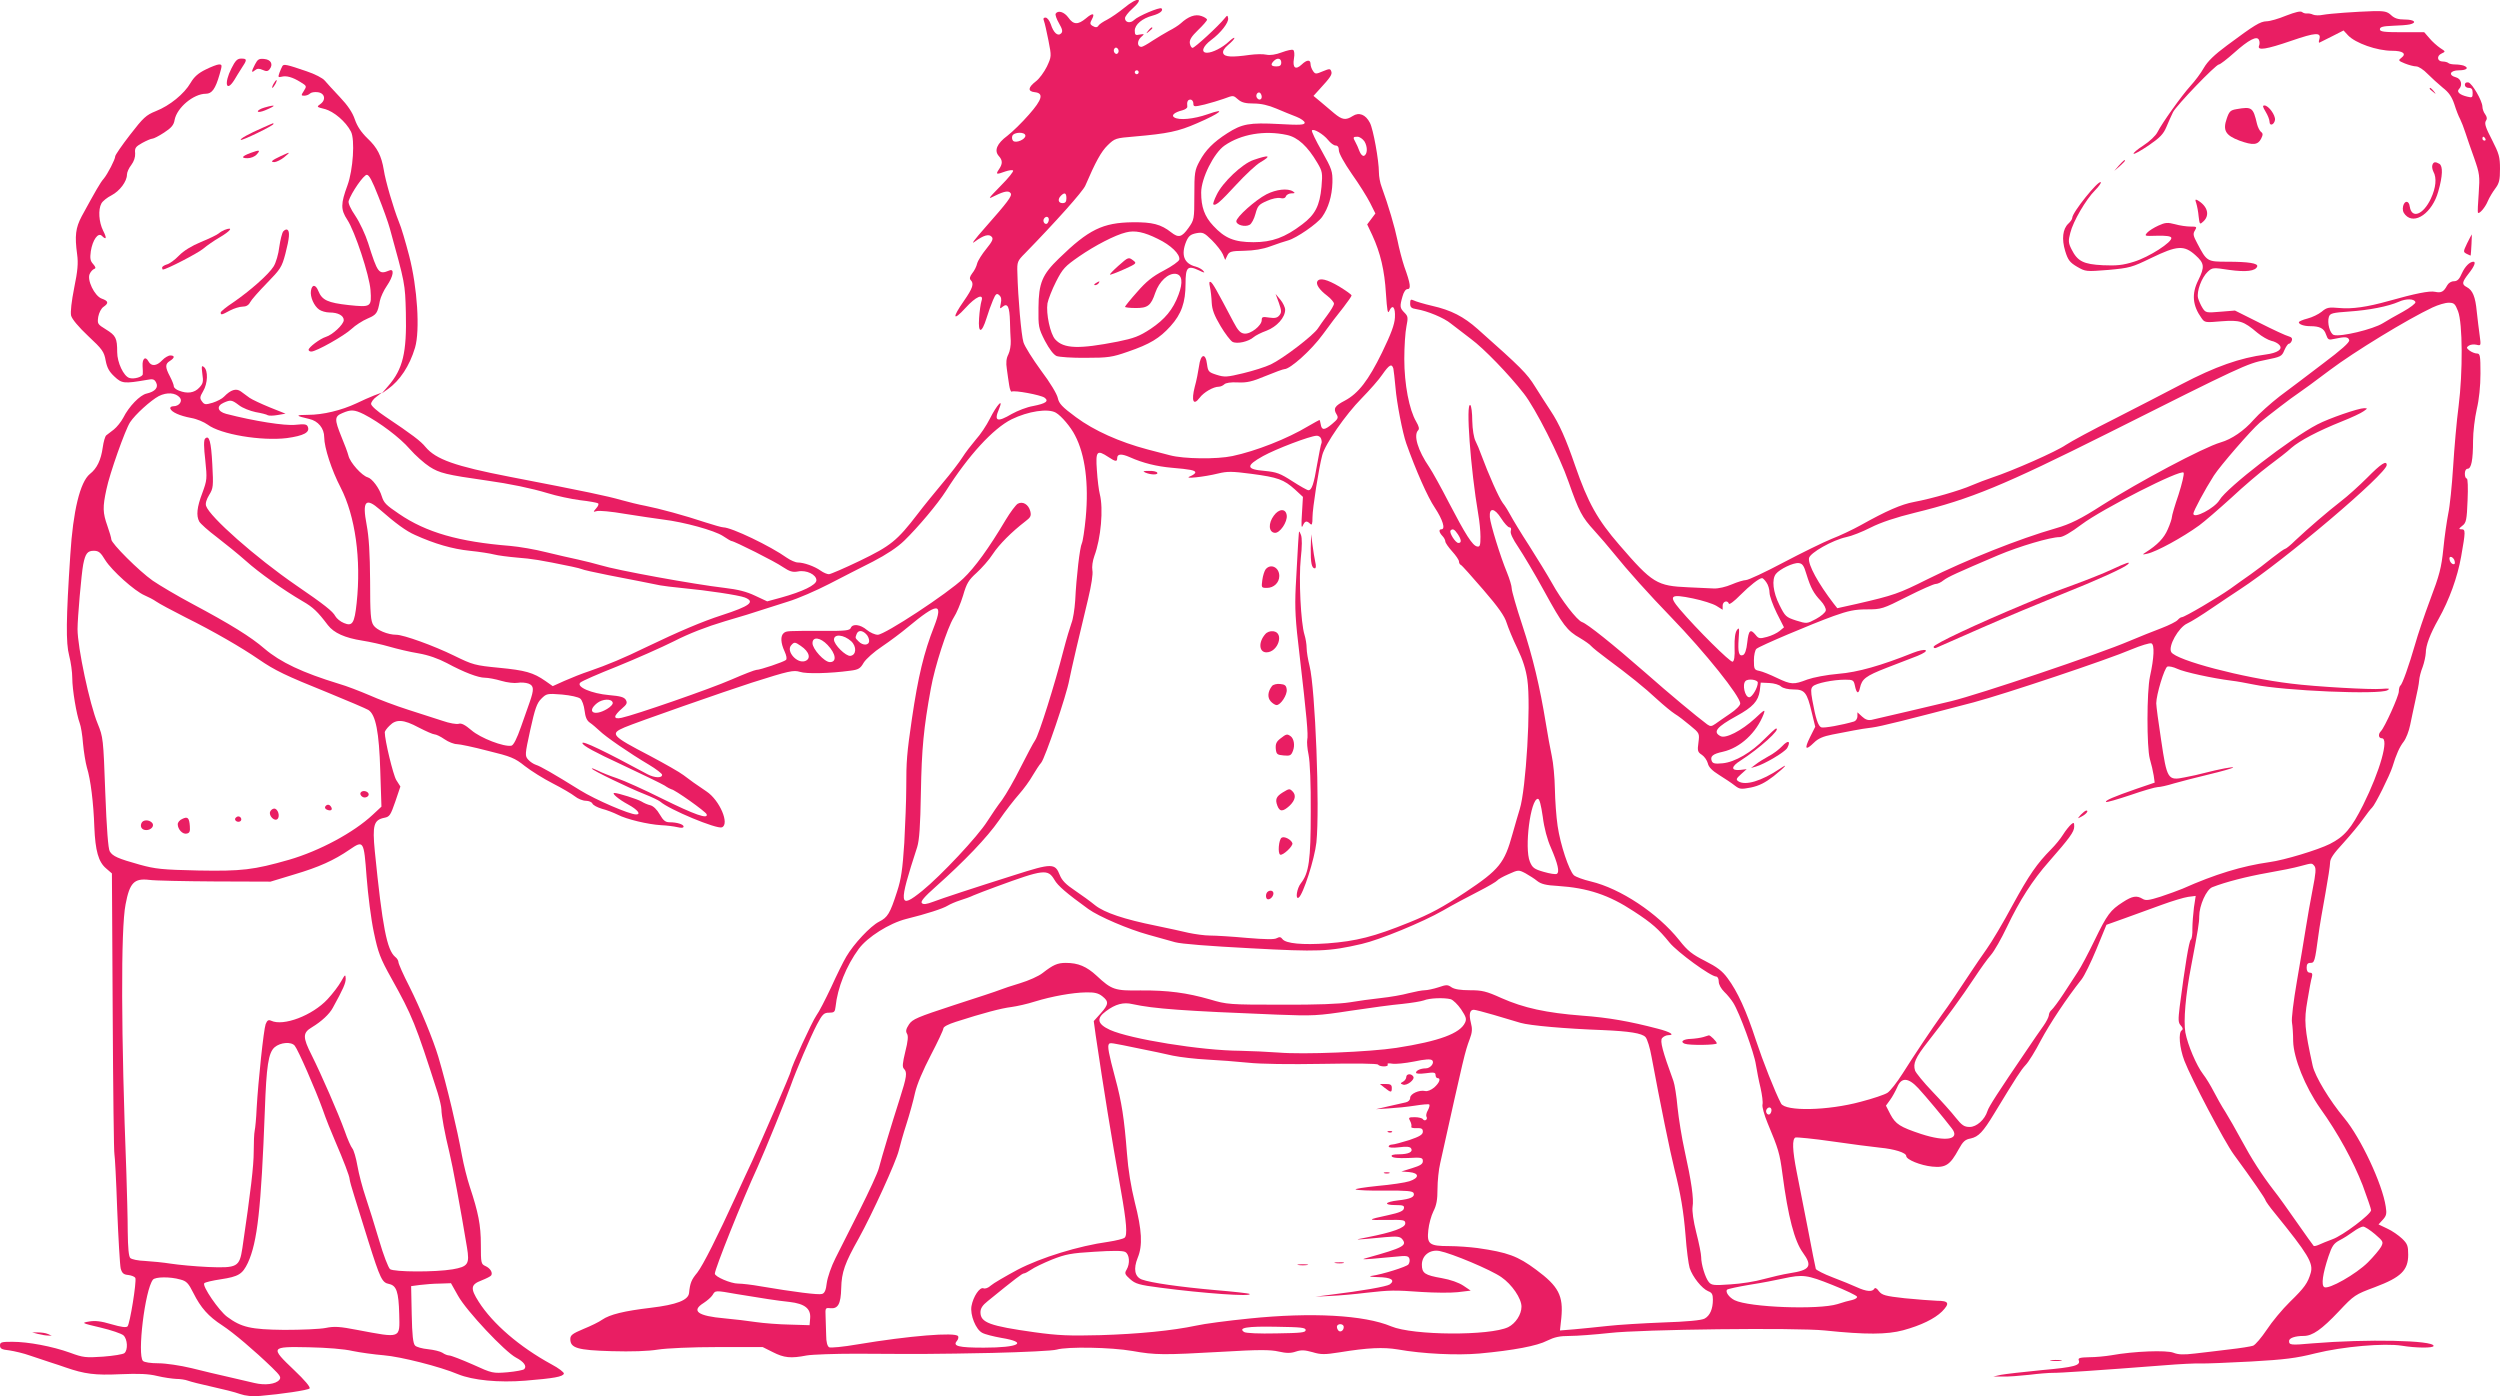 <?xml version="1.0" standalone="no"?>
<!DOCTYPE svg PUBLIC "-//W3C//DTD SVG 20010904//EN"
 "http://www.w3.org/TR/2001/REC-SVG-20010904/DTD/svg10.dtd">
<svg version="1.0" xmlns="http://www.w3.org/2000/svg"
 width="1280pt" height="715pt" viewBox="0 0 1280 715"
 preserveAspectRatio="xMidYMid meet">
<g transform="translate(0,715) scale(0.1,-0.1)"
fill="#e91e63" stroke="none">
<path d="M5755 7109 c-27 -22 -66 -49 -87 -60 -20 -10 -39 -23 -43 -29 -7 -12
-16 -12 -34 -1 -10 7 -11 13 -1 31 18 33 5 36 -30 6 -41 -34 -64 -33 -90 4
-21 29 -53 39 -65 20 -3 -5 4 -27 17 -49 18 -31 20 -43 11 -52 -17 -17 -39 3
-53 47 -7 19 -18 34 -27 34 -10 0 -13 -5 -8 -17 4 -10 14 -55 23 -100 16 -82
16 -82 -8 -134 -14 -28 -39 -63 -57 -76 -40 -31 -42 -51 -5 -55 47 -5 39 -37
-30 -115 -35 -40 -84 -88 -110 -108 -54 -40 -69 -76 -44 -104 20 -22 20 -40 0
-69 -17 -25 -13 -27 33 -10 18 6 36 9 40 5 4 -4 -24 -39 -63 -78 -69 -71 -69
-71 -27 -50 47 23 69 26 78 11 8 -13 -17 -46 -131 -175 -54 -61 -75 -89 -54
-73 46 34 74 42 88 25 9 -10 2 -24 -28 -61 -22 -27 -43 -60 -47 -75 -3 -14
-14 -37 -25 -50 -13 -17 -15 -28 -8 -35 18 -18 11 -41 -35 -107 -61 -87 -57
-107 8 -36 54 60 96 77 82 35 -4 -13 -10 -52 -12 -87 -6 -80 13 -80 38 0 9 30
24 71 33 92 14 33 19 37 32 26 10 -9 13 -21 8 -43 -6 -28 -5 -29 10 -16 25 20
35 -1 37 -75 1 -33 2 -78 4 -100 1 -22 -4 -53 -12 -69 -11 -21 -13 -43 -8 -75
3 -25 9 -63 12 -83 3 -21 9 -36 13 -33 14 8 148 -17 168 -31 24 -18 7 -30 -59
-43 -31 -5 -79 -24 -108 -40 -76 -45 -93 -38 -66 25 25 60 -11 22 -47 -50 -17
-34 -49 -82 -72 -107 -22 -26 -53 -66 -68 -90 -15 -24 -60 -83 -100 -130 -40
-48 -99 -120 -130 -161 -105 -137 -138 -163 -295 -239 -79 -38 -151 -69 -159
-69 -9 0 -28 8 -42 18 -32 23 -87 42 -117 42 -12 0 -37 11 -56 24 -84 60 -284
156 -326 156 -7 0 -47 11 -90 25 -108 36 -237 71 -308 85 -33 6 -89 20 -125
30 -70 20 -172 42 -571 119 -279 54 -377 89 -430 152 -25 31 -69 64 -206 156
-41 27 -73 55 -73 65 0 9 12 26 28 37 l27 21 -40 -15 c-22 -9 -62 -26 -90 -40
-77 -36 -171 -59 -248 -59 -67 0 -65 -5 6 -21 46 -10 77 -48 77 -94 0 -52 38
-169 84 -257 75 -146 106 -367 82 -592 -11 -104 -22 -120 -65 -102 -18 7 -37
23 -44 35 -13 25 -56 59 -202 159 -205 141 -442 350 -460 406 -4 13 2 33 16
56 21 34 22 44 16 157 -6 117 -16 152 -37 131 -7 -7 -7 -43 1 -110 10 -96 9
-102 -15 -168 -28 -73 -32 -116 -16 -146 6 -11 46 -47 90 -80 44 -34 111 -88
148 -121 69 -62 192 -149 291 -207 54 -31 77 -53 130 -123 31 -40 87 -65 176
-79 39 -6 101 -20 139 -31 38 -11 104 -27 148 -34 52 -9 102 -27 146 -50 87
-47 160 -75 195 -75 16 0 54 -7 84 -16 30 -9 68 -13 84 -10 16 3 41 1 55 -4
28 -11 29 -29 6 -95 -6 -16 -26 -73 -44 -125 -22 -63 -39 -96 -50 -98 -38 -7
-158 39 -204 79 -33 28 -52 38 -66 33 -10 -3 -47 3 -81 15 -34 11 -114 37
-177 57 -63 20 -153 54 -200 75 -47 20 -116 47 -155 58 -186 57 -299 110 -381
180 -69 60 -176 126 -369 229 -77 41 -168 95 -203 119 -70 49 -212 191 -212
211 0 7 -9 38 -20 69 -24 68 -25 96 -5 188 16 79 96 305 121 343 26 40 106
112 147 134 42 21 86 18 108 -8 15 -18 -4 -44 -33 -44 -11 0 -18 -5 -16 -12 6
-18 48 -37 107 -48 29 -5 66 -21 84 -34 66 -50 275 -85 406 -69 86 12 119 29
107 58 -5 13 -16 15 -63 10 -54 -6 -212 19 -355 56 -45 12 -51 40 -13 57 36
16 42 15 79 -13 18 -14 56 -29 85 -35 29 -5 57 -12 62 -16 5 -3 28 -3 50 1
l41 7 -80 32 c-44 18 -91 40 -104 49 -12 9 -33 24 -45 33 -24 17 -51 9 -86
-27 -9 -10 -36 -24 -58 -31 -37 -11 -43 -10 -55 7 -12 16 -11 23 6 52 24 40
26 105 5 123 -13 11 -14 6 -9 -34 6 -40 4 -50 -16 -71 -25 -27 -61 -32 -104
-15 -14 5 -26 15 -26 22 0 7 -9 30 -20 51 -25 47 -25 64 0 79 25 16 26 28 2
28 -10 0 -29 -11 -42 -25 -28 -30 -56 -32 -70 -5 -15 28 -32 15 -30 -24 1 -17
2 -36 1 -42 -1 -14 -47 -27 -69 -19 -29 9 -62 79 -62 132 0 72 -7 85 -57 116
-44 27 -45 29 -40 65 4 21 15 43 27 51 28 19 25 30 -9 42 -37 13 -78 98 -61
128 5 11 15 21 22 24 10 3 8 10 -5 25 -15 16 -17 29 -12 66 9 57 37 97 56 79
24 -24 27 -13 7 26 -22 44 -26 108 -9 139 6 12 30 31 52 42 42 22 79 71 79
106 0 12 10 34 22 49 14 19 21 40 20 60 -3 27 2 34 36 53 22 12 45 22 52 22 7
0 34 14 60 31 37 24 50 39 54 65 12 63 97 134 160 134 31 0 49 25 70 98 14 49
14 52 -3 52 -9 0 -40 -12 -68 -26 -37 -18 -59 -37 -77 -68 -33 -57 -107 -117
-178 -145 -50 -20 -64 -33 -132 -121 -42 -54 -76 -104 -76 -110 0 -16 -39 -91
-59 -115 -17 -19 -41 -61 -113 -193 -31 -59 -36 -99 -23 -195 6 -44 3 -83 -15
-170 -14 -71 -20 -124 -16 -143 5 -18 37 -57 88 -105 72 -67 81 -80 89 -125 7
-37 18 -57 45 -82 38 -36 50 -37 166 -17 30 6 38 4 47 -13 14 -26 -5 -47 -48
-57 -34 -7 -91 -66 -120 -124 -11 -21 -33 -48 -48 -60 -15 -11 -33 -25 -39
-30 -6 -5 -14 -33 -18 -62 -9 -64 -29 -107 -66 -136 -50 -41 -86 -189 -100
-413 -22 -331 -23 -452 -6 -516 9 -34 16 -86 16 -115 0 -60 22 -189 38 -231 6
-15 14 -62 17 -105 4 -43 13 -98 20 -123 19 -60 34 -183 38 -305 5 -121 21
-178 60 -211 l30 -26 4 -715 c2 -393 6 -719 9 -724 2 -5 9 -131 14 -281 6
-150 14 -286 18 -303 7 -24 15 -31 39 -33 17 -2 33 -9 36 -15 7 -19 -28 -236
-40 -248 -7 -7 -31 -4 -83 11 -53 16 -83 19 -113 14 -41 -7 -41 -8 57 -31 55
-13 108 -31 118 -40 21 -19 24 -75 5 -91 -7 -6 -56 -14 -109 -18 -88 -6 -102
-5 -169 20 -92 33 -215 56 -296 56 -56 0 -63 -2 -63 -19 0 -16 9 -21 48 -25
26 -4 74 -15 107 -27 33 -11 80 -27 105 -35 25 -8 59 -19 75 -25 98 -34 152
-41 280 -35 97 4 145 2 190 -9 33 -8 77 -14 97 -15 20 0 47 -4 60 -9 13 -5 68
-19 123 -31 55 -12 119 -28 143 -37 29 -10 64 -14 105 -10 107 9 242 29 252
38 6 6 -24 42 -79 94 -124 118 -122 121 74 117 94 -2 183 -9 225 -19 39 -8
111 -18 160 -22 86 -7 288 -58 380 -97 76 -31 208 -44 345 -33 146 12 192 20
197 36 2 6 -26 28 -64 48 -163 89 -300 207 -372 320 -44 69 -41 88 14 109 25
10 47 21 50 26 9 14 -5 37 -30 48 -22 10 -23 16 -23 109 0 101 -13 165 -57
298 -13 39 -31 111 -40 160 -24 133 -75 349 -121 505 -25 84 -91 245 -147 357
-32 62 -57 119 -57 127 0 7 -7 20 -17 27 -42 36 -65 152 -104 541 -13 134 -5
160 49 171 27 5 32 14 56 83 l26 77 -21 33 c-16 26 -59 204 -59 245 0 5 11 21
25 34 33 34 71 32 149 -10 37 -19 73 -35 81 -35 8 0 31 -11 51 -25 20 -14 49
-25 63 -25 14 0 86 -15 158 -34 119 -29 139 -37 190 -78 32 -25 96 -65 143
-89 47 -24 98 -54 113 -66 16 -13 41 -23 57 -23 15 0 30 -7 33 -14 3 -8 25
-20 49 -27 24 -6 60 -20 80 -30 46 -24 156 -50 223 -54 28 -1 65 -6 83 -10 20
-5 32 -4 32 3 0 11 -33 22 -72 22 -21 0 -32 9 -50 40 -14 25 -33 43 -48 47
-14 3 -34 12 -45 19 -20 12 -120 44 -139 44 -17 0 20 -32 70 -59 48 -26 68
-51 41 -51 -34 0 -208 75 -287 124 -135 84 -203 123 -226 130 -12 4 -29 15
-39 26 -18 20 -18 25 10 153 24 109 34 137 56 159 27 27 30 28 106 22 44 -4
85 -13 94 -21 9 -7 19 -35 22 -61 4 -33 11 -51 27 -62 12 -8 34 -27 49 -41 30
-30 155 -116 253 -174 37 -22 68 -46 68 -52 0 -18 -39 -16 -75 3 -216 117
-337 175 -333 159 2 -13 65 -47 199 -109 107 -50 207 -99 222 -108 14 -10 30
-18 34 -19 17 -1 177 -115 181 -128 9 -27 -60 -3 -228 80 -90 45 -194 92 -230
104 -36 12 -81 30 -98 39 -18 9 -32 14 -32 11 0 -8 195 -102 270 -131 35 -14
71 -31 80 -38 46 -41 289 -142 316 -132 41 16 -11 139 -79 184 -58 39 -79 54
-117 83 -19 15 -97 59 -172 99 -198 103 -207 113 -130 146 61 26 518 186 652
229 192 61 213 65 246 55 32 -11 154 -8 257 6 42 5 52 11 69 41 12 19 53 56
94 83 40 27 99 71 131 98 154 128 184 129 136 5 -53 -135 -82 -256 -114 -473
-26 -178 -29 -216 -29 -355 0 -60 -5 -186 -10 -280 -9 -137 -16 -186 -37 -250
-36 -112 -48 -132 -92 -154 -45 -23 -130 -114 -168 -179 -15 -25 -50 -96 -78
-158 -29 -61 -62 -126 -75 -143 -22 -31 -130 -266 -130 -283 0 -10 -155 -368
-199 -463 -16 -33 -52 -112 -81 -175 -97 -212 -170 -357 -200 -396 -30 -36
-37 -53 -42 -104 -4 -37 -63 -60 -197 -76 -135 -16 -209 -34 -248 -61 -15 -11
-58 -32 -95 -47 -57 -24 -68 -32 -68 -52 0 -46 36 -57 211 -62 102 -3 188 0
237 8 44 7 174 13 307 13 l230 0 52 -26 c57 -29 91 -33 173 -17 29 5 143 9
254 9 342 -2 392 -2 696 4 162 4 311 11 330 17 55 16 279 12 388 -7 117 -21
159 -21 461 -4 184 11 246 11 288 1 40 -9 62 -9 88 0 28 9 45 8 85 -3 43 -13
62 -13 138 -1 147 24 225 27 298 15 128 -23 304 -31 419 -21 173 16 296 39
347 66 37 18 63 24 115 24 38 0 129 7 203 15 163 19 961 28 1103 13 211 -22
319 -21 401 1 92 25 161 59 199 96 41 42 36 55 -25 55 -29 1 -104 7 -166 13
-100 11 -116 16 -132 36 -11 16 -20 20 -24 12 -10 -16 -40 -14 -88 8 -24 11
-80 34 -125 51 -45 17 -83 37 -86 43 -2 7 -21 100 -41 207 -21 107 -47 238
-57 290 -22 112 -24 169 -6 176 7 2 92 -6 188 -20 96 -14 206 -28 244 -32 75
-7 135 -26 135 -43 0 -18 73 -48 133 -54 69 -7 92 9 135 88 22 40 33 51 62 56
40 9 63 33 120 127 116 191 137 223 161 249 15 15 50 72 78 126 46 86 132 216
209 313 14 18 48 87 76 155 l51 124 95 34 c52 19 138 50 190 69 52 19 112 37
133 40 l39 5 -9 -59 c-4 -32 -8 -81 -8 -109 1 -27 -3 -53 -8 -56 -9 -6 -30
-134 -57 -343 -8 -68 -8 -82 6 -97 10 -11 12 -19 5 -24 -19 -11 -12 -90 13
-156 35 -91 206 -416 253 -480 94 -128 163 -228 163 -236 1 -4 21 -33 46 -63
172 -212 199 -257 185 -307 -15 -52 -32 -76 -106 -148 -39 -38 -93 -103 -119
-143 -27 -40 -58 -77 -70 -82 -12 -4 -67 -13 -122 -19 -54 -7 -134 -16 -176
-21 -59 -7 -85 -6 -110 4 -35 14 -202 8 -318 -13 -30 -5 -81 -10 -114 -10 -46
-1 -57 -4 -53 -15 11 -27 -21 -36 -189 -51 -93 -9 -187 -20 -209 -24 l-40 -9
50 0 c28 -1 88 4 135 9 47 6 100 10 119 10 31 -1 227 12 576 39 72 6 153 10
180 9 28 -1 145 4 260 10 174 10 231 17 330 42 142 35 352 53 442 39 72 -12
163 -13 163 -1 0 29 -343 36 -620 13 -111 -10 -120 -9 -120 12 0 15 30 26 75
26 45 0 92 33 180 126 78 83 83 86 185 124 133 50 170 86 170 166 0 45 -4 56
-31 82 -18 17 -52 41 -77 52 l-44 21 22 24 c18 20 21 30 15 67 -17 116 -128
352 -212 453 -76 91 -150 214 -162 268 -42 192 -45 232 -27 334 9 55 19 109
23 121 4 16 1 22 -11 22 -10 0 -16 9 -16 25 0 18 5 25 19 25 21 0 23 5 41 140
6 47 23 144 36 215 13 72 24 143 24 158 0 21 18 47 68 101 37 41 82 95 101
122 19 27 40 54 46 59 15 13 91 166 104 208 20 66 37 103 58 130 12 16 27 54
33 85 6 31 19 89 27 127 9 39 18 84 19 100 1 17 9 48 18 70 8 22 15 55 16 72
0 38 22 97 65 173 56 100 97 214 116 320 23 130 23 140 2 140 -15 0 -15 3 4
18 20 15 23 29 27 130 3 67 1 112 -4 112 -6 0 -10 11 -10 25 0 15 6 25 14 25
19 0 28 44 28 143 0 45 9 118 19 162 12 50 19 118 19 183 0 92 -2 102 -18 102
-10 0 -27 7 -38 15 -16 13 -17 16 -4 25 8 6 26 8 39 5 24 -6 24 -5 17 47 -4
29 -11 85 -15 123 -7 76 -21 109 -51 125 -27 14 -25 25 10 70 28 35 38 60 24
60 -19 0 -43 -24 -59 -59 -13 -31 -24 -41 -41 -41 -14 0 -28 -9 -35 -22 -17
-32 -30 -39 -62 -32 -28 6 -102 -9 -237 -47 -110 -31 -188 -42 -252 -36 -55 5
-65 3 -91 -19 -16 -13 -49 -29 -73 -35 -24 -6 -44 -15 -44 -19 0 -11 27 -20
58 -20 49 0 71 -11 81 -42 10 -28 13 -30 43 -23 55 12 72 11 76 -7 2 -11 -39
-48 -135 -120 -76 -58 -175 -133 -221 -167 -45 -35 -106 -89 -134 -121 -48
-55 -112 -99 -168 -115 -89 -26 -420 -202 -608 -322 -107 -69 -163 -97 -237
-118 -188 -54 -456 -161 -657 -261 -146 -73 -171 -82 -362 -126 l-99 -22 -19
24 c-79 103 -131 198 -126 232 4 27 121 93 191 108 26 5 82 27 125 49 51 26
129 52 227 76 286 70 454 140 986 406 683 343 715 358 808 376 79 16 84 18 97
50 8 18 18 33 23 33 5 0 12 7 15 16 4 11 -1 18 -16 22 -13 3 -80 34 -149 69
l-126 63 -74 -6 c-72 -6 -76 -6 -92 19 -9 14 -19 37 -23 51 -8 34 18 105 50
135 23 21 26 22 110 9 86 -12 135 -6 143 18 5 16 -45 24 -153 24 -104 0 -105
1 -154 94 -21 39 -23 49 -12 66 11 19 10 20 -23 20 -19 0 -55 5 -79 12 -38 10
-50 9 -85 -7 -22 -10 -48 -26 -57 -36 -16 -18 -14 -18 51 -16 45 1 69 -2 72
-10 8 -21 -115 -100 -191 -123 -57 -18 -89 -21 -159 -18 -100 5 -130 20 -161
82 -16 32 -17 43 -6 84 14 58 80 171 127 218 19 19 32 38 29 41 -12 12 -146
-155 -146 -182 0 -7 -9 -20 -20 -30 -29 -27 -35 -79 -16 -141 14 -46 24 -58
61 -80 44 -25 45 -25 160 -16 109 10 120 13 219 61 132 64 168 67 226 15 47
-42 49 -60 15 -129 -35 -70 -29 -130 17 -194 16 -23 20 -23 101 -16 95 7 113
2 185 -59 23 -19 55 -37 71 -41 16 -3 35 -13 42 -22 18 -21 -10 -40 -70 -48
-132 -17 -259 -62 -431 -152 -80 -42 -235 -122 -345 -178 -110 -55 -221 -115
-248 -133 -47 -33 -271 -132 -377 -167 -30 -10 -77 -28 -105 -40 -59 -26 -204
-68 -295 -85 -65 -12 -141 -45 -275 -120 -38 -21 -105 -53 -147 -69 -42 -17
-154 -72 -247 -121 -94 -50 -180 -90 -192 -90 -11 0 -44 -10 -72 -22 -30 -13
-69 -22 -92 -21 -22 1 -80 4 -130 6 -162 7 -184 20 -354 217 -112 129 -161
217 -226 405 -47 137 -82 216 -126 282 -19 28 -54 84 -79 123 -42 68 -71 97
-294 295 -72 64 -136 97 -233 119 -43 10 -86 23 -95 28 -15 7 -18 4 -18 -16 0
-19 6 -25 33 -29 55 -9 140 -44 176 -74 20 -15 66 -51 103 -79 65 -48 193
-180 270 -279 58 -73 184 -321 229 -452 54 -153 68 -180 132 -250 29 -32 73
-83 97 -113 75 -93 180 -210 296 -330 175 -181 354 -405 354 -442 0 -10 -23
-33 -52 -52 -29 -20 -63 -43 -75 -52 -20 -14 -26 -14 -42 -3 -56 42 -190 153
-318 266 -167 146 -296 249 -323 258 -25 8 -107 114 -154 200 -22 39 -74 124
-116 190 -43 66 -85 136 -95 155 -10 19 -28 49 -41 65 -20 27 -72 144 -111
249 -7 21 -20 51 -28 67 -9 17 -16 60 -17 104 0 42 -5 78 -10 81 -24 15 1
-326 41 -561 6 -33 11 -84 11 -113 0 -45 -3 -53 -17 -50 -24 4 -60 62 -145
225 -39 76 -84 157 -100 181 -59 86 -82 164 -57 189 7 7 4 20 -10 44 -36 61
-61 192 -61 321 0 64 5 139 11 167 9 45 8 52 -10 70 -24 24 -25 32 -10 84 6
22 16 37 26 37 18 0 15 27 -17 115 -11 33 -27 94 -35 135 -14 68 -46 177 -81
273 -8 20 -14 54 -14 75 0 60 -29 221 -46 253 -22 43 -56 56 -88 35 -36 -23
-54 -20 -95 14 -20 17 -52 44 -71 60 l-35 29 30 33 c58 63 67 77 61 93 -5 14
-9 14 -43 0 -35 -15 -39 -15 -50 1 -7 10 -13 26 -13 36 0 24 -19 23 -46 -3
-31 -29 -47 -16 -39 31 4 22 2 41 -4 44 -5 4 -31 -2 -58 -12 -32 -12 -59 -16
-79 -12 -17 4 -55 3 -85 -1 -92 -13 -129 -11 -136 8 -4 11 4 25 25 43 18 15
32 30 32 35 0 5 -12 -3 -27 -17 -34 -32 -85 -58 -113 -58 -33 0 -23 32 21 65
50 37 91 90 87 112 -3 16 -4 16 -18 -1 -31 -39 -153 -151 -164 -151 -6 0 -12
11 -14 23 -3 18 9 36 42 68 25 24 46 48 46 53 0 5 -13 14 -29 19 -31 11 -67
-2 -106 -38 -11 -10 -38 -27 -60 -38 -22 -12 -60 -35 -85 -51 -25 -17 -50 -31
-56 -31 -22 0 -23 30 -3 49 20 18 20 18 -6 14 -21 -5 -25 -2 -25 20 0 31 38
63 91 77 37 10 57 26 46 37 -9 8 -119 -39 -140 -59 -19 -19 -47 -14 -47 9 0 8
16 29 35 46 68 60 32 66 -40 6z m-30 -229 c-5 -8 -11 -8 -17 -2 -6 6 -7 16 -3
22 5 8 11 8 17 2 6 -6 7 -16 3 -22z m835 -50 c0 -15 -7 -20 -25 -20 -27 0 -32
9 -13 28 18 18 38 14 38 -8z m-730 -50 c0 -5 -4 -10 -10 -10 -5 0 -10 5 -10
10 0 6 5 10 10 10 6 0 10 -4 10 -10z m630 -126 c0 -16 -16 -19 -25 -4 -8 13 4
32 16 25 5 -4 9 -13 9 -21z m-120 -14 c17 -15 38 -20 79 -20 38 0 76 -9 116
-26 33 -14 79 -33 103 -42 23 -9 42 -23 42 -30 0 -12 -24 -13 -132 -7 -151 8
-189 1 -264 -47 -72 -46 -112 -87 -142 -143 -25 -46 -27 -59 -27 -175 0 -123
-1 -126 -30 -167 -34 -48 -51 -52 -88 -23 -53 42 -97 53 -198 52 -153 -2 -225
-37 -377 -185 -86 -83 -104 -126 -105 -253 -1 -96 0 -104 33 -169 23 -43 44
-71 60 -78 14 -5 81 -10 150 -9 113 0 134 3 214 31 114 39 163 69 219 131 56
62 77 122 77 217 0 85 10 96 68 69 28 -14 33 -14 23 -3 -6 8 -24 18 -39 22
-60 15 -77 60 -48 130 12 27 22 35 51 41 34 6 40 3 80 -36 24 -24 49 -56 56
-72 l12 -29 11 23 c10 20 19 23 86 24 50 1 95 8 135 23 33 12 74 26 90 30 43
12 149 85 174 120 32 45 51 107 53 176 1 58 -2 68 -54 161 -31 54 -54 102 -51
106 7 12 59 -19 83 -49 12 -15 29 -28 38 -28 11 0 17 -8 17 -25 0 -15 28 -65
66 -120 37 -52 79 -119 94 -149 l27 -54 -21 -28 -21 -28 26 -55 c42 -91 63
-181 70 -299 6 -87 9 -107 17 -89 17 37 32 19 29 -34 -2 -36 -20 -84 -66 -179
-70 -143 -121 -209 -190 -246 -52 -27 -61 -41 -43 -70 11 -18 8 -24 -23 -50
-39 -33 -53 -33 -58 -1 -2 12 -5 22 -6 22 -2 0 -28 -15 -58 -32 -106 -64 -269
-128 -388 -153 -79 -17 -250 -15 -320 4 -19 5 -71 19 -115 30 -143 38 -273 96
-366 165 -72 53 -87 70 -93 98 -4 20 -39 79 -86 141 -43 59 -84 124 -90 145
-11 35 -28 228 -31 355 -2 56 0 61 39 100 152 156 297 317 309 347 52 121 81
174 114 206 37 36 41 37 137 45 172 15 225 26 321 68 121 52 155 82 54 46 -72
-25 -146 -32 -171 -16 -17 10 1 26 41 36 15 4 27 12 26 19 -3 25 2 36 16 36 8
0 15 -9 15 -19 0 -18 3 -19 58 -6 31 8 75 21 97 29 52 19 48 19 75 -4z m-1090
-185 c0 -19 -49 -40 -63 -26 -5 5 -7 17 -4 25 8 21 67 22 67 1z m1339 4 c56
-12 106 -58 156 -143 26 -44 27 -52 21 -123 -9 -96 -32 -142 -99 -192 -88 -67
-154 -91 -249 -91 -98 0 -147 20 -206 84 -45 48 -62 96 -62 170 0 73 65 203
120 241 84 58 204 79 319 54z m397 -33 c17 -28 16 -67 -3 -74 -7 -2 -17 9 -23
25 -5 15 -15 36 -20 45 -14 25 -13 28 10 28 11 0 27 -11 36 -24z m-1526 -291
c0 -18 -5 -25 -20 -25 -22 0 -26 20 -8 38 19 19 28 14 28 -13z m-90 -109 c0
-8 -4 -17 -9 -21 -12 -7 -24 12 -16 25 9 15 25 12 25 -4z m558 -99 c67 -32
115 -79 110 -106 -2 -9 -37 -34 -79 -56 -58 -30 -91 -57 -137 -110 -34 -38
-62 -73 -62 -76 0 -3 24 -6 53 -6 63 -1 80 12 102 78 20 58 66 101 104 97 34
-4 39 -43 15 -107 -28 -76 -70 -126 -143 -175 -58 -38 -85 -48 -168 -65 -199
-39 -276 -37 -320 11 -26 28 -48 133 -40 185 4 20 23 70 44 111 34 67 46 79
118 129 81 56 185 110 240 123 45 12 93 2 163 -33z m6439 -324 c2 -6 -26 -28
-64 -49 -37 -20 -84 -47 -103 -59 -50 -31 -216 -71 -251 -60 -20 7 -35 62 -25
93 6 18 19 21 104 27 102 7 199 26 254 50 37 17 80 16 85 -2z m218 -46 c24
-62 25 -312 3 -487 -10 -74 -22 -214 -28 -310 -6 -96 -17 -204 -25 -240 -7
-36 -19 -116 -25 -179 -10 -98 -20 -136 -67 -260 -30 -80 -65 -184 -78 -231
-31 -107 -65 -204 -75 -210 -4 -3 -8 -16 -8 -30 0 -24 -73 -185 -92 -204 -15
-15 -12 -36 5 -36 38 0 -9 -167 -96 -342 -60 -119 -95 -161 -170 -199 -62 -31
-234 -83 -309 -93 -141 -20 -279 -62 -445 -136 -22 -9 -73 -28 -113 -41 -60
-19 -76 -21 -92 -11 -30 18 -52 15 -101 -17 -64 -41 -80 -62 -145 -196 -32
-66 -70 -138 -85 -160 -14 -22 -47 -72 -73 -112 -26 -40 -54 -77 -62 -84 -8
-6 -14 -19 -14 -28 -1 -9 -13 -33 -28 -54 -15 -21 -54 -77 -86 -125 -145 -213
-194 -289 -200 -310 -14 -45 -56 -82 -91 -82 -28 0 -40 8 -72 48 -20 26 -74
86 -119 133 -45 47 -85 96 -89 108 -11 36 1 65 67 149 85 108 174 230 238 327
29 44 66 96 83 115 17 19 54 84 83 145 64 134 130 238 215 334 105 120 129
152 129 179 0 21 -2 23 -16 11 -9 -8 -28 -31 -41 -52 -13 -21 -40 -54 -61 -75
-73 -74 -112 -130 -198 -287 -47 -88 -107 -189 -133 -225 -25 -36 -58 -83 -72
-105 -71 -108 -123 -185 -157 -231 -50 -70 -138 -201 -201 -301 -28 -44 -63
-89 -77 -98 -13 -9 -75 -30 -137 -46 -169 -46 -386 -50 -408 -9 -31 59 -93
216 -129 325 -48 148 -94 249 -145 317 -27 37 -54 57 -115 88 -65 33 -89 51
-132 106 -111 139 -302 265 -453 301 -38 9 -77 23 -87 32 -25 25 -69 156 -83
252 -7 47 -13 132 -14 190 -1 57 -8 133 -16 169 -8 36 -21 110 -30 165 -31
190 -67 341 -121 505 -30 90 -54 175 -54 187 0 13 -11 49 -24 81 -34 82 -85
247 -88 284 -4 51 24 48 58 -6 16 -25 35 -46 42 -46 8 0 11 -7 7 -19 -3 -12
10 -40 39 -83 24 -36 84 -136 132 -224 96 -175 117 -203 184 -241 25 -15 51
-33 57 -41 7 -8 44 -38 82 -66 108 -80 191 -146 256 -207 33 -30 74 -64 90
-74 17 -10 52 -37 78 -59 49 -40 49 -41 43 -88 -6 -42 -4 -49 18 -63 13 -9 26
-28 30 -43 4 -19 21 -37 58 -60 29 -18 65 -42 80 -54 25 -19 31 -20 83 -10 42
9 72 24 116 58 61 49 79 70 32 38 -94 -63 -177 -88 -213 -64 -13 9 -10 14 14
36 l29 26 -33 -4 c-49 -5 -48 17 2 48 94 60 210 164 181 164 -3 0 -29 -24 -57
-52 -68 -70 -153 -120 -216 -126 -40 -4 -51 -1 -56 12 -9 24 6 36 57 47 89 20
172 97 209 193 9 26 5 24 -44 -22 -70 -64 -151 -105 -177 -91 -41 21 -20 47
82 103 84 46 111 76 119 129 l5 42 44 -2 c24 -1 51 -9 60 -18 11 -9 36 -15 64
-15 57 0 69 -15 93 -117 l18 -74 -27 -54 c-30 -61 -23 -70 21 -27 21 21 47 32
93 41 35 7 84 16 109 21 25 5 68 12 95 15 46 6 177 39 520 129 158 42 687 219
808 271 48 20 94 34 102 31 17 -6 14 -74 -7 -169 -17 -78 -17 -363 -1 -422 8
-27 17 -66 20 -86 l5 -36 -94 -32 c-115 -40 -162 -60 -155 -67 3 -3 58 13 124
35 66 23 129 41 140 41 12 0 49 8 84 19 35 10 116 31 179 46 63 15 119 31 123
35 8 7 -75 -9 -148 -28 -22 -6 -66 -16 -99 -22 -87 -18 -91 -11 -121 191 -14
90 -25 175 -25 188 0 44 42 182 57 188 8 3 31 -2 50 -11 35 -17 182 -49 278
-61 28 -3 79 -13 115 -20 152 -32 643 -53 684 -29 15 9 9 10 -30 7 -52 -5
-338 11 -464 27 -249 30 -587 119 -613 161 -18 29 37 127 82 147 20 9 76 44
124 77 49 33 114 77 145 97 230 150 752 593 752 637 0 26 -30 6 -100 -65 -41
-41 -102 -96 -135 -121 -67 -52 -166 -137 -233 -200 -24 -24 -48 -43 -52 -43
-4 0 -34 -21 -67 -47 -33 -27 -82 -64 -109 -83 -27 -19 -74 -52 -104 -74 -62
-44 -235 -146 -249 -146 -5 0 -14 -6 -21 -14 -6 -8 -44 -27 -83 -42 -40 -15
-115 -45 -167 -67 -152 -65 -766 -272 -910 -307 -53 -13 -381 -90 -409 -96
-16 -3 -31 2 -47 17 l-24 22 0 -21 c0 -11 -8 -23 -17 -26 -61 -18 -155 -35
-168 -30 -16 6 -29 45 -46 140 -8 45 -8 60 3 70 16 16 103 34 165 34 40 0 44
-2 50 -30 8 -41 19 -46 26 -12 10 46 29 61 137 103 58 22 129 50 158 61 33 14
48 24 41 29 -7 4 -35 -2 -63 -13 -165 -66 -284 -100 -384 -108 -59 -5 -127
-18 -158 -29 -71 -27 -82 -27 -156 8 -35 17 -75 33 -90 36 -26 5 -28 9 -28 54
0 27 6 53 13 59 17 15 282 127 395 168 76 27 109 34 170 34 75 0 81 2 206 65
71 36 137 65 146 65 10 0 28 8 41 19 24 18 68 38 279 128 109 46 268 93 315
93 17 0 57 23 113 65 105 79 510 285 522 265 4 -6 -8 -57 -26 -113 -19 -55
-34 -107 -34 -115 0 -7 -9 -35 -21 -62 -19 -45 -53 -80 -113 -118 -19 -12 -19
-13 8 -7 47 10 182 84 266 145 26 19 100 83 164 141 63 59 150 133 193 165 43
32 95 72 115 91 43 37 135 86 260 136 48 19 97 42 109 51 22 15 22 16 3 16
-29 0 -180 -52 -239 -83 -137 -71 -464 -324 -501 -387 -25 -42 -134 -99 -134
-70 0 13 59 123 105 195 33 51 189 231 235 271 39 33 168 132 195 149 17 11
91 65 165 121 122 92 397 260 525 320 28 13 64 24 82 24 28 0 33 -5 48 -43z
m-5451 -294 c2 -10 7 -54 11 -98 6 -76 36 -231 55 -285 49 -138 110 -276 146
-329 41 -62 56 -111 34 -111 -15 0 -12 -16 5 -34 8 -8 15 -21 15 -28 0 -7 16
-30 35 -51 19 -21 35 -44 35 -52 0 -7 4 -15 9 -17 5 -1 56 -59 115 -127 77
-89 110 -136 120 -170 8 -25 32 -84 55 -131 28 -58 44 -109 51 -160 19 -130
-7 -562 -39 -663 -6 -18 -22 -75 -37 -127 -41 -149 -67 -182 -241 -298 -118
-78 -177 -110 -288 -155 -180 -73 -272 -96 -418 -107 -129 -9 -214 -1 -231 22
-8 11 -15 12 -28 5 -12 -8 -57 -7 -155 1 -76 7 -160 12 -188 12 -27 0 -77 7
-110 14 -33 8 -107 24 -165 36 -164 33 -265 67 -313 105 -23 19 -70 53 -104
76 -45 30 -66 51 -77 79 -24 61 -40 61 -231 0 -212 -67 -373 -120 -417 -137
-35 -13 -50 -15 -58 -7 -8 8 11 31 72 85 145 129 262 251 323 339 32 47 79
107 103 134 24 27 55 70 69 95 15 25 34 55 44 66 20 24 130 346 144 425 8 43
57 253 96 413 17 71 26 129 22 147 -3 18 1 48 10 73 34 91 47 242 28 317 -5
19 -12 74 -15 123 -7 98 0 106 59 67 36 -24 45 -25 45 -6 0 23 22 24 65 5 67
-30 137 -47 215 -54 94 -8 120 -13 120 -24 0 -5 -12 -14 -27 -20 -39 -15 73
-3 145 15 46 11 70 11 169 -2 136 -18 166 -29 223 -80 l41 -38 -5 -85 c-4 -60
-3 -79 4 -63 11 25 20 28 38 10 9 -9 12 -2 12 34 0 45 32 251 50 318 15 57
120 208 201 290 41 42 90 97 107 123 35 50 48 57 56 30z m-5271 -234 c80 -41
185 -120 235 -178 28 -32 74 -73 102 -91 50 -32 85 -41 290 -70 122 -17 231
-40 314 -65 45 -14 120 -30 166 -36 46 -5 88 -13 92 -16 5 -3 1 -14 -9 -25
-17 -20 -17 -20 2 -15 11 4 76 -2 145 -14 69 -11 157 -24 195 -29 108 -13 263
-56 306 -84 21 -14 41 -26 44 -26 14 0 225 -106 263 -133 35 -23 50 -28 77
-23 44 9 95 -16 95 -45 0 -24 -70 -58 -182 -89 l-70 -19 -62 29 c-44 21 -88
32 -156 40 -155 18 -551 90 -635 116 -27 8 -79 21 -115 29 -36 7 -110 25 -165
38 -55 14 -137 28 -183 32 -263 21 -430 69 -569 164 -68 46 -77 56 -88 89 -12
42 -50 92 -72 98 -30 8 -91 76 -99 111 -4 16 -20 59 -36 97 -36 89 -36 104 5
121 44 19 61 18 110 -6z m3543 8 c28 -16 77 -74 98 -116 52 -99 71 -246 55
-421 -6 -63 -15 -122 -20 -132 -10 -19 -28 -169 -34 -293 -3 -44 -11 -96 -19
-115 -7 -19 -26 -82 -41 -140 -44 -172 -126 -433 -145 -460 -10 -14 -43 -77
-75 -140 -31 -63 -74 -137 -94 -165 -21 -27 -55 -77 -76 -110 -49 -78 -238
-279 -333 -356 -120 -97 -123 -74 -26 224 11 36 16 106 19 280 4 224 14 329
51 532 20 113 84 310 117 363 14 21 36 73 48 113 18 63 29 80 69 116 26 24 64
66 83 96 33 50 96 113 166 167 28 21 32 29 26 53 -9 34 -38 52 -64 38 -10 -6
-38 -43 -62 -83 -86 -145 -158 -244 -217 -300 -79 -76 -402 -288 -438 -288
-14 0 -39 11 -56 25 -33 28 -73 33 -82 10 -5 -13 -28 -16 -138 -15 -193 0
-190 0 -205 -11 -18 -15 -16 -51 4 -94 10 -22 13 -39 7 -44 -11 -10 -132 -51
-152 -51 -7 0 -64 -22 -126 -49 -109 -48 -497 -182 -563 -196 -23 -5 -33 -3
-33 6 0 7 15 25 33 40 27 23 30 30 21 46 -9 14 -28 19 -85 24 -90 8 -170 42
-148 64 8 8 93 45 189 83 96 39 227 97 291 129 76 39 166 74 260 102 79 23
164 49 189 58 25 8 86 27 135 43 50 15 144 56 210 90 66 34 167 86 225 115 69
36 124 72 160 107 70 68 171 188 213 254 115 182 242 320 336 367 86 42 187
57 227 34z m1358 -133 c3 -9 4 -19 2 -23 -3 -4 -12 -52 -22 -107 -17 -103 -28
-134 -45 -134 -6 0 -43 21 -82 46 -62 40 -80 47 -142 53 -96 8 -98 26 -8 76
65 36 240 103 274 104 9 1 20 -6 23 -15z m-4819 -363 c80 -70 134 -110 180
-130 99 -45 192 -72 280 -81 50 -5 106 -14 125 -19 19 -5 73 -12 119 -16 76
-6 115 -12 279 -46 24 -5 47 -11 51 -13 4 -3 66 -17 137 -31 126 -24 214 -42
264 -52 14 -3 66 -9 115 -14 127 -12 286 -36 318 -48 56 -22 27 -44 -118 -91
-99 -32 -217 -82 -390 -165 -108 -53 -197 -90 -287 -121 -37 -12 -94 -35 -128
-50 l-60 -27 -37 26 c-63 44 -104 55 -238 68 -123 12 -134 15 -230 62 -104 51
-259 107 -296 107 -43 0 -101 24 -117 49 -14 21 -17 57 -17 225 -1 145 -6 226
-18 290 -23 121 -5 141 68 77z m5519 -126 c19 -29 20 -45 3 -45 -15 0 -49 54
-40 64 11 11 20 6 37 -19z m-6925 -133 c34 -54 150 -158 201 -180 19 -8 46
-22 60 -32 14 -10 81 -46 150 -81 143 -71 288 -155 375 -215 83 -57 137 -83
353 -170 103 -42 196 -82 208 -89 38 -24 55 -113 61 -312 l6 -183 -44 -41
c-98 -92 -274 -186 -429 -231 -182 -52 -242 -59 -464 -55 -187 4 -221 8 -301
30 -111 31 -138 43 -153 68 -8 12 -16 116 -23 301 -10 278 -11 284 -39 353
-41 99 -103 391 -103 484 0 57 20 284 29 331 11 56 22 70 54 70 25 0 35 -8 59
-48z m12029 -6 c3 -12 -1 -17 -10 -14 -7 3 -15 13 -16 22 -3 12 1 17 10 14 7
-3 15 -13 16 -22z m-3319 -66 c22 -71 37 -98 73 -136 17 -18 28 -40 26 -50 -2
-10 -24 -29 -50 -43 -47 -25 -47 -25 -102 -8 -52 17 -56 21 -85 79 -33 65 -41
132 -18 160 19 24 89 58 116 55 19 -2 27 -12 40 -57z m-205 -42 c9 -12 16 -36
16 -53 0 -16 17 -63 37 -104 l37 -73 -23 -19 c-12 -10 -41 -24 -64 -30 -37
-10 -43 -9 -58 10 -27 33 -36 25 -43 -38 -4 -39 -12 -61 -22 -65 -21 -8 -27
15 -22 85 4 54 3 59 -9 43 -9 -13 -13 -42 -12 -88 2 -48 -2 -71 -10 -74 -12
-4 -184 167 -270 268 -60 71 -49 80 67 56 48 -10 102 -27 120 -38 l32 -20 0
21 c0 22 25 30 32 10 2 -6 28 13 57 43 51 51 98 88 113 88 4 0 14 -10 22 -22z
m-4610 -264 c9 -8 16 -24 16 -35 0 -24 -32 -26 -54 -3 -18 18 -18 17 -10 38 8
20 28 20 48 0z m-76 -37 c29 -27 27 -71 -4 -75 -23 -3 -84 57 -84 83 0 31 50
26 88 -8z m-121 -19 c43 -45 49 -88 12 -88 -28 0 -89 67 -89 97 0 35 40 30 77
-9z m-137 -5 c45 -30 54 -67 21 -78 -41 -13 -96 50 -71 80 16 19 20 19 50 -2z
m4900 -188 c0 -26 -29 -75 -44 -75 -22 0 -37 66 -19 83 13 14 63 7 63 -8z
m-5863 -102 c3 -7 -10 -22 -29 -33 -65 -39 -107 -15 -51 30 28 22 74 24 80 3z
m4762 -585 c7 -57 23 -117 42 -159 35 -81 45 -124 30 -133 -6 -4 -36 1 -67 10
-49 14 -58 21 -71 52 -29 69 3 322 41 322 8 0 16 -30 25 -92z m-6022 -308 c7
-91 23 -218 37 -283 22 -105 32 -132 90 -236 107 -192 123 -231 237 -587 10
-33 19 -71 19 -84 0 -30 17 -123 41 -221 16 -65 57 -287 90 -486 14 -85 6 -98
-74 -112 -89 -15 -299 -14 -320 1 -9 8 -34 72 -56 148 -22 74 -53 174 -69 221
-16 47 -35 119 -42 160 -7 41 -19 81 -26 89 -7 8 -25 48 -39 89 -33 91 -120
290 -169 388 -47 93 -47 115 2 144 48 29 89 67 106 99 54 98 66 126 66 149 -1
24 -3 23 -23 -13 -12 -22 -43 -63 -70 -92 -77 -83 -226 -140 -289 -110 -14 6
-20 2 -28 -18 -10 -28 -38 -290 -46 -431 -2 -49 -7 -101 -10 -114 -3 -14 -5
-62 -5 -108 0 -71 -15 -201 -58 -493 -15 -97 -25 -103 -176 -97 -66 3 -151 11
-190 17 -38 6 -98 12 -133 14 -34 1 -68 8 -75 15 -8 8 -12 52 -13 134 0 67 -4
203 -7 302 -27 702 -29 1251 -4 1375 21 111 44 134 121 125 28 -4 180 -7 336
-8 l285 -1 122 37 c125 37 203 72 283 127 72 49 73 47 87 -140z m9973 56 c9
-12 7 -37 -9 -118 -11 -57 -27 -146 -35 -198 -8 -52 -29 -176 -46 -275 -17
-99 -29 -194 -25 -211 3 -17 6 -60 6 -95 2 -86 61 -233 138 -343 92 -128 170
-272 218 -395 23 -63 43 -120 43 -127 0 -21 -146 -131 -198 -149 -26 -10 -57
-22 -69 -28 -13 -6 -25 -8 -27 -6 -3 3 -41 56 -85 119 -44 63 -97 138 -119
165 -61 79 -115 163 -167 260 -27 50 -63 113 -81 142 -19 29 -45 76 -60 105
-15 29 -39 69 -54 88 -34 44 -79 150 -91 214 -10 59 1 192 30 341 35 184 41
220 41 253 0 56 37 139 68 150 66 26 175 54 282 73 64 11 138 26 166 34 64 17
60 17 74 1z m-3979 -77 c19 -15 45 -22 105 -25 153 -10 262 -46 389 -130 94
-61 127 -91 183 -160 40 -49 211 -174 239 -174 7 0 13 -11 13 -26 0 -15 12
-36 28 -52 16 -15 36 -40 46 -56 32 -50 108 -259 116 -316 5 -30 15 -84 24
-120 8 -36 13 -74 10 -85 -3 -11 9 -54 26 -95 56 -134 62 -154 76 -260 29
-221 62 -345 105 -404 50 -69 37 -89 -68 -105 -32 -5 -92 -19 -133 -30 -41
-12 -117 -24 -170 -27 -85 -6 -97 -5 -111 12 -18 22 -39 90 -39 128 0 15 -11
71 -25 125 -15 59 -22 111 -19 132 7 40 -6 131 -41 289 -14 63 -30 162 -36
220 -5 58 -15 119 -21 135 -56 153 -70 206 -58 220 7 8 21 15 32 15 36 0 9 17
-54 33 -145 38 -253 57 -389 67 -181 14 -297 39 -412 90 -77 35 -99 40 -161
40 -48 0 -79 5 -94 15 -20 14 -26 14 -67 0 -25 -8 -57 -15 -70 -15 -13 0 -50
-7 -82 -15 -32 -9 -96 -20 -143 -25 -47 -5 -119 -15 -160 -22 -50 -8 -168 -13
-350 -12 -267 0 -278 1 -365 27 -119 34 -215 47 -356 46 -131 -2 -147 3 -224
75 -52 48 -95 66 -158 66 -43 0 -65 -10 -119 -52 -20 -16 -72 -39 -115 -52
-43 -13 -89 -28 -103 -34 -14 -6 -120 -41 -235 -78 -189 -62 -213 -72 -231
-99 -15 -23 -18 -35 -10 -48 7 -11 5 -37 -9 -92 -14 -58 -16 -78 -7 -87 18
-18 15 -40 -22 -156 -42 -131 -90 -291 -106 -352 -6 -25 -51 -121 -98 -215
-47 -93 -103 -204 -124 -246 -22 -43 -41 -99 -45 -128 -4 -37 -11 -52 -24 -56
-17 -6 -143 10 -314 39 -44 8 -96 14 -116 14 -37 0 -119 35 -119 51 0 24 138
370 219 546 42 94 141 337 169 415 27 77 102 252 135 315 28 53 36 60 62 60
26 0 30 4 33 30 10 98 55 210 119 297 44 60 156 131 243 153 105 26 188 53
212 68 13 8 41 20 63 27 22 7 54 18 70 26 17 7 68 27 115 44 245 90 265 92
299 35 17 -30 61 -68 173 -149 54 -39 206 -104 308 -132 47 -13 108 -30 136
-38 32 -9 175 -20 384 -31 351 -19 403 -17 572 22 92 21 311 111 416 171 48
28 129 71 180 97 51 26 95 52 98 57 3 5 29 20 57 32 51 23 52 23 87 5 19 -11
47 -28 61 -40z m-2227 -590 c34 -27 33 -41 -9 -88 l-35 -39 10 -73 c42 -282
77 -501 129 -794 29 -163 34 -230 19 -242 -7 -6 -44 -15 -83 -21 -152 -21
-344 -80 -465 -143 -63 -34 -125 -70 -137 -81 -13 -12 -29 -18 -38 -14 -19 7
-52 -42 -61 -91 -8 -45 22 -120 55 -137 14 -8 59 -19 98 -26 140 -23 91 -50
-90 -50 -130 0 -160 8 -138 34 7 8 10 20 6 25 -13 21 -250 2 -513 -42 -75 -13
-139 -19 -147 -15 -9 6 -15 26 -15 61 -1 29 -2 72 -3 97 -2 43 -1 45 24 42 40
-4 54 22 56 102 2 83 18 128 90 256 69 125 191 392 205 450 6 25 23 86 39 135
16 50 36 122 44 160 10 44 41 116 81 193 35 67 64 129 64 136 0 9 25 22 63 34
143 46 235 70 285 76 29 4 83 16 120 28 88 27 193 46 263 47 43 1 63 -4 83
-20z m1784 -15 c12 -4 36 -27 53 -52 25 -38 29 -49 20 -68 -25 -55 -132 -95
-351 -129 -136 -21 -477 -35 -605 -24 -55 4 -143 8 -195 9 -198 1 -563 60
-667 107 -65 30 -71 59 -20 96 48 36 89 47 135 36 110 -24 261 -35 742 -54
183 -7 206 -6 375 20 99 15 218 31 265 35 47 5 96 13 110 18 28 12 103 15 138
6z m219 -80 c49 -15 111 -33 138 -41 48 -14 229 -30 420 -37 138 -6 202 -16
220 -36 9 -10 23 -55 31 -101 45 -242 95 -487 118 -579 31 -123 46 -212 56
-335 5 -71 15 -147 21 -167 15 -46 63 -106 95 -119 19 -7 24 -16 24 -43 0 -48
-15 -82 -42 -97 -15 -9 -91 -16 -213 -20 -104 -4 -233 -12 -285 -18 -52 -6
-128 -13 -169 -17 l-74 -6 7 64 c11 114 -14 162 -129 247 -94 70 -146 89 -300
111 -38 5 -104 10 -146 10 -101 0 -114 10 -106 82 3 31 15 74 26 96 16 31 21
60 21 114 0 40 6 100 14 133 123 554 126 568 151 635 13 34 14 53 6 83 -11 44
-6 67 15 67 7 0 53 -12 101 -26z m-6138 -158 c17 -20 107 -226 143 -326 16
-47 45 -119 63 -160 44 -102 75 -183 75 -197 0 -6 11 -47 25 -90 13 -43 45
-145 71 -228 61 -193 70 -212 106 -219 38 -8 49 -40 52 -154 3 -127 12 -124
-216 -81 -88 17 -116 19 -160 10 -29 -6 -125 -10 -213 -10 -172 2 -219 13
-292 67 -42 31 -130 159 -117 172 5 5 43 14 84 20 92 14 111 26 139 84 49 106
68 278 87 781 8 227 18 295 50 323 29 25 85 30 103 8z m4326 -15 c55 -11 132
-27 170 -36 39 -8 117 -17 175 -20 58 -3 152 -10 210 -16 65 -7 212 -9 382 -6
165 3 280 2 284 -4 3 -5 16 -9 30 -9 14 0 22 4 19 10 -4 6 5 7 23 4 16 -3 66
2 112 11 57 12 85 14 93 6 13 -13 -9 -41 -33 -41 -26 0 -50 -11 -50 -22 0 -6
19 -7 50 -3 42 6 50 4 50 -9 0 -9 5 -16 10 -16 19 0 10 -24 -17 -48 -16 -13
-35 -21 -46 -18 -30 7 -77 -14 -77 -35 0 -11 -9 -20 -22 -23 -13 -3 -52 -12
-88 -20 l-65 -15 65 4 c36 2 96 8 134 14 38 6 71 9 74 6 3 -3 0 -16 -7 -29 -8
-13 -11 -29 -7 -34 3 -6 2 -13 -3 -16 -5 -4 -12 -2 -16 4 -3 5 -22 10 -41 10
-32 0 -34 -2 -24 -20 6 -11 8 -24 6 -29 -3 -5 9 -8 27 -7 25 1 32 -3 32 -18 0
-15 -16 -25 -69 -43 -39 -12 -78 -23 -88 -23 -10 0 -18 -5 -18 -10 0 -6 20 -8
54 -4 37 5 56 3 61 -6 11 -18 -14 -30 -63 -30 -29 0 -41 -4 -36 -11 4 -7 34
-10 83 -8 70 4 76 2 76 -16 0 -15 -13 -23 -55 -36 l-55 -17 40 -3 c53 -5 53
-30 1 -47 -21 -7 -95 -18 -163 -24 -68 -7 -118 -15 -112 -18 6 -4 74 -7 151
-6 110 1 142 -2 146 -13 7 -19 -15 -30 -80 -37 -69 -8 -77 -24 -12 -24 38 0
45 -3 42 -17 -2 -13 -23 -22 -78 -34 -112 -24 -114 -27 -10 -25 88 1 95 0 95
-18 0 -22 -63 -45 -195 -71 -78 -15 -73 -15 95 1 58 5 73 3 84 -10 27 -33 7
-44 -179 -96 -30 -8 -27 -9 25 -5 33 3 88 8 122 11 53 6 64 4 69 -10 3 -9 1
-22 -5 -30 -10 -12 -133 -51 -191 -59 -14 -3 3 -5 37 -6 65 -1 88 -15 59 -37
-16 -11 -140 -33 -311 -54 l-70 -9 80 4 c44 2 125 9 180 16 125 14 143 14 285
4 64 -4 146 -5 183 -1 l67 8 -37 25 c-24 16 -66 31 -111 39 -87 15 -102 25
-102 69 0 47 41 79 90 70 62 -12 263 -96 317 -134 54 -37 103 -109 103 -151 0
-40 -30 -86 -68 -105 -94 -45 -487 -43 -599 4 -138 58 -407 73 -728 40 -110
-11 -231 -27 -270 -36 -123 -26 -295 -43 -491 -49 -159 -4 -216 -2 -338 15
-228 32 -276 49 -276 102 0 20 10 36 38 58 140 114 176 141 184 141 6 0 22 9
37 19 15 11 63 34 107 52 69 27 97 33 217 40 93 6 145 6 158 -1 22 -12 26 -59
7 -91 -11 -18 -9 -24 18 -48 27 -24 45 -30 155 -44 219 -29 472 -47 457 -32
-2 3 -83 12 -179 20 -180 16 -327 37 -373 54 -36 14 -44 54 -21 111 26 63 22
141 -15 285 -19 77 -34 167 -40 250 -14 180 -27 263 -60 385 -34 127 -41 165
-32 175 7 7 7 7 157 -24z m3987 -203 c37 -40 129 -150 171 -205 45 -57 -28
-71 -157 -29 -108 36 -130 50 -157 100 l-23 45 21 29 c12 16 28 46 37 66 21
51 56 50 108 -6z m-752 -112 c0 -8 -4 -17 -9 -21 -12 -7 -24 12 -16 25 9 15
25 12 25 -4z m3090 -635 c43 -37 44 -40 31 -65 -8 -14 -38 -50 -67 -79 -60
-60 -202 -141 -224 -127 -16 10 -8 68 22 158 18 53 27 66 57 82 20 10 51 30
70 44 19 14 42 26 50 26 9 0 36 -18 61 -39z m-2778 -260 c68 -27 124 -54 126
-60 2 -6 -9 -13 -25 -17 -15 -3 -49 -12 -75 -21 -97 -30 -452 -17 -527 20 -28
14 -49 43 -38 54 4 4 56 15 115 25 59 9 136 24 172 32 101 22 122 19 252 -33z
m-8459 28 c32 -8 42 -19 67 -69 38 -76 77 -120 148 -166 58 -38 165 -129 255
-216 41 -40 48 -50 37 -63 -18 -22 -73 -29 -127 -16 -26 6 -86 20 -133 31 -47
10 -132 31 -189 45 -58 14 -133 25 -170 25 -39 0 -72 5 -79 12 -30 30 10 364
51 416 12 15 88 16 140 1z m1422 -83 c43 -78 241 -288 297 -317 40 -21 57 -44
42 -59 -5 -5 -43 -12 -85 -16 -76 -6 -78 -6 -179 40 -57 25 -111 46 -120 46
-8 0 -24 6 -35 14 -11 7 -44 15 -73 18 -30 3 -60 11 -67 19 -10 10 -15 53 -17
159 l-3 145 45 6 c25 3 71 7 102 7 l57 2 36 -64z m1429 8 c128 -21 202 -33
269 -40 77 -9 109 -34 105 -83 l-3 -36 -100 3 c-55 1 -134 7 -175 13 -41 6
-113 15 -160 19 -138 12 -173 38 -107 79 17 11 38 29 45 40 15 25 12 25 126 5z
m3106 -168 c0 -21 -21 -31 -30 -15 -5 7 -6 17 -4 21 9 14 34 9 34 -6z m-195
-16 c0 -13 -24 -15 -150 -17 -88 -2 -156 1 -165 7 -33 22 15 30 165 27 126 -2
150 -4 150 -17z"/>
<path d="M6745 5710 c-9 -15 10 -44 50 -74 19 -15 35 -33 35 -41 0 -7 -15 -33
-33 -57 -18 -24 -40 -55 -49 -69 -23 -36 -180 -156 -242 -185 -27 -13 -91 -33
-141 -45 -83 -20 -95 -21 -136 -8 -41 13 -44 17 -49 54 -7 60 -33 54 -41 -10
-4 -27 -13 -75 -22 -106 -18 -71 -7 -98 24 -57 21 29 71 58 99 58 9 0 22 6 28
12 8 8 34 12 70 10 46 -2 73 4 142 33 46 19 90 35 96 35 30 0 139 98 197 178
34 47 81 109 105 138 23 30 42 57 42 61 0 5 -29 25 -63 46 -63 37 -100 46
-112 27z"/>
<path d="M6195 5680 c4 -18 8 -54 9 -80 2 -36 13 -65 45 -119 23 -39 51 -75
61 -81 24 -13 83 1 109 24 9 8 38 23 66 33 52 20 95 67 95 107 0 12 -11 35
-24 51 l-25 30 17 -46 c14 -41 14 -49 2 -64 -11 -13 -23 -15 -52 -11 -33 5
-38 4 -38 -13 0 -28 -57 -73 -89 -69 -20 2 -33 16 -56 60 -88 167 -105 197
-116 204 -8 4 -9 -3 -4 -26z"/>
<path d="M6418 6331 c-57 -19 -159 -115 -189 -179 -12 -24 -19 -45 -17 -48 11
-10 36 12 118 101 47 51 102 102 123 114 60 35 46 40 -35 12z"/>
<path d="M6484 6155 c-56 -29 -154 -116 -154 -138 0 -19 45 -31 68 -18 10 5
23 30 30 56 11 41 17 48 58 66 26 12 56 18 69 15 15 -4 25 -1 29 9 3 8 16 15
28 15 19 0 20 2 8 10 -27 17 -85 11 -136 -15z"/>
<path d="M5726 5789 c-26 -23 -45 -43 -43 -45 2 -2 34 10 72 27 62 28 66 31
49 44 -26 20 -26 20 -78 -26z"/>
<path d="M5610 5700 c-9 -6 -10 -10 -3 -10 6 0 15 5 18 10 8 12 4 12 -15 0z"/>
<path d="M10812 4234 c-40 -19 -129 -54 -197 -79 -68 -24 -138 -51 -157 -59
-18 -8 -60 -25 -93 -39 -240 -100 -465 -205 -465 -219 0 -6 6 -8 13 -5 6 3
111 49 232 102 121 53 306 130 410 172 183 73 320 135 340 154 16 16 -8 8 -83
-27z"/>
<path d="M9125 3330 c-17 -18 -48 -41 -70 -52 -22 -12 -51 -30 -65 -41 l-25
-19 25 7 c45 13 150 75 161 96 19 36 4 41 -26 9z"/>
<path d="M10654 2979 c-19 -22 -19 -22 3 -10 24 12 39 31 25 31 -5 0 -17 -10
-28 -21z"/>
<path d="M5865 4730 c28 -12 67 -12 60 0 -3 6 -23 10 -43 9 -30 0 -33 -2 -17
-9z"/>
<path d="M6522 4510 c-29 -39 -27 -84 4 -88 26 -4 67 56 62 90 -5 36 -40 34
-66 -2z"/>
<path d="M6649 4405 c-1 -16 -4 -52 -5 -80 -2 -27 -6 -109 -10 -181 -5 -109
-2 -169 20 -350 36 -310 45 -409 39 -432 -2 -11 0 -45 7 -77 7 -34 12 -149 11
-291 0 -250 -9 -313 -51 -367 -20 -25 -29 -84 -11 -73 23 15 82 199 91 283 18
176 -6 790 -35 903 -8 32 -15 73 -15 92 0 18 -5 49 -11 68 -19 61 -30 287 -19
391 7 62 7 104 1 120 -10 24 -10 24 -12 -6z"/>
<path d="M6711 4343 c-1 -75 5 -103 21 -103 6 0 7 13 2 33 -4 17 -10 57 -14
87 l-7 55 -2 -72z"/>
<path d="M6480 4235 c-6 -8 -14 -32 -17 -55 -5 -39 -5 -40 24 -40 35 0 63 27
63 61 0 44 -44 66 -70 34z"/>
<path d="M6478 3903 c-36 -41 -32 -93 6 -93 60 0 93 101 35 108 -15 2 -32 -4
-41 -15z"/>
<path d="M6513 3638 c-22 -28 -25 -59 -7 -79 9 -10 23 -19 30 -19 21 0 55 52
52 79 -2 21 -9 27 -34 29 -17 2 -35 -3 -41 -10z"/>
<path d="M6556 3369 c-21 -16 -26 -28 -24 -53 3 -28 7 -31 41 -34 32 -3 38 0
47 24 11 28 5 64 -14 76 -16 11 -21 10 -50 -13z"/>
<path d="M6568 3093 c-34 -21 -40 -36 -28 -68 12 -32 28 -32 63 0 29 28 34 54
15 73 -15 15 -17 15 -50 -5z"/>
<path d="M6562 2861 c-15 -9 -21 -82 -7 -87 14 -5 67 45 62 59 -6 18 -41 37
-55 28z"/>
<path d="M6484 2575 c-3 -8 -3 -19 1 -25 9 -14 35 6 35 26 0 19 -29 18 -36 -1z"/>
<path d="M1846 3091 c-3 -5 0 -13 7 -19 15 -13 42 1 33 17 -9 13 -33 15 -40 2z"/>
<path d="M1665 3020 c-3 -6 1 -13 10 -16 19 -8 30 0 20 15 -8 14 -22 14 -30 1z"/>
<path d="M1383 2994 c-8 -21 23 -52 38 -37 14 14 2 53 -17 53 -8 0 -17 -7 -21
-16z"/>
<path d="M933 2957 c-13 -5 -23 -18 -23 -27 0 -26 25 -53 46 -48 15 3 18 11
16 38 -3 43 -11 51 -39 37z"/>
<path d="M1205 2961 c-7 -12 12 -24 25 -16 11 7 4 25 -10 25 -5 0 -11 -4 -15
-9z"/>
<path d="M724 2935 c-8 -19 3 -35 25 -35 26 0 44 23 29 38 -17 17 -47 15 -54
-3z"/>
<path d="M8720 1840 c-14 -4 -42 -8 -62 -9 -40 -1 -58 -15 -32 -25 24 -9 164
-7 164 2 0 9 -34 43 -41 41 -2 -1 -15 -5 -29 -9z"/>
<path d="M7200 1635 c0 -7 -7 -18 -16 -23 -15 -8 -15 -10 -1 -15 20 -8 63 26
53 41 -10 17 -36 15 -36 -3z"/>
<path d="M7090 1580 c32 -25 36 -25 36 0 0 16 -7 20 -31 20 l-30 0 25 -20z"/>
<path d="M7108 1353 c7 -3 16 -2 19 1 4 3 -2 6 -13 5 -11 0 -14 -3 -6 -6z"/>
<path d="M7088 1143 c6 -2 18 -2 25 0 6 3 1 5 -13 5 -14 0 -19 -2 -12 -5z"/>
<path d="M6838 683 c12 -2 30 -2 40 0 9 3 -1 5 -23 4 -22 0 -30 -2 -17 -4z"/>
<path d="M6648 673 c12 -2 32 -2 45 0 12 2 2 4 -23 4 -25 0 -35 -2 -22 -4z"/>
<path d="M11705 7070 c-38 -16 -84 -29 -100 -29 -33 -1 -62 -19 -202 -123 -65
-48 -100 -82 -119 -115 -15 -27 -46 -68 -69 -93 -46 -51 -144 -188 -169 -237
-9 -18 -41 -48 -72 -68 -31 -20 -53 -39 -50 -42 3 -4 38 16 78 43 57 39 75 58
90 94 10 25 26 59 34 76 18 35 219 244 235 244 6 0 41 27 77 59 76 68 119 90
128 66 4 -8 4 -22 0 -30 -9 -25 37 -18 165 26 125 43 155 45 144 8 -4 -12 -3
-20 1 -17 5 2 35 17 66 33 l57 29 23 -25 c38 -40 148 -79 226 -79 55 0 75 -15
47 -36 -17 -13 -16 -15 18 -29 20 -8 46 -15 58 -15 12 0 38 -17 58 -38 20 -20
55 -52 78 -71 31 -24 46 -46 59 -84 9 -29 22 -63 30 -77 7 -14 19 -45 27 -70
8 -25 28 -83 45 -130 28 -80 29 -91 23 -180 -4 -52 -6 -97 -4 -99 6 -9 37 26
50 58 8 19 26 49 39 66 20 27 24 43 24 101 0 61 -5 77 -41 148 -32 61 -39 83
-32 96 8 11 7 21 -3 35 -8 10 -14 28 -14 39 -1 31 -53 120 -72 124 -11 2 -18
-3 -18 -12 0 -9 8 -16 20 -16 15 0 20 -7 20 -26 0 -24 -3 -25 -27 -19 -39 9
-57 25 -43 39 20 20 11 53 -15 60 -42 11 -31 36 15 36 40 0 53 13 24 24 -9 3
-28 6 -43 6 -15 0 -31 3 -35 7 -4 4 -17 8 -29 8 -29 0 -33 29 -6 41 21 10 21
10 -7 28 -16 11 -41 33 -55 50 l-27 31 -113 0 c-95 0 -114 3 -114 15 0 12 15
16 65 18 36 1 75 4 88 7 39 9 24 25 -25 25 -34 0 -53 6 -70 22 -20 19 -34 22
-91 21 -92 -3 -220 -12 -259 -19 -18 -4 -41 -3 -50 1 -10 5 -24 7 -31 6 -8 -1
-19 2 -25 7 -8 7 -35 0 -82 -18z m1020 -630 c3 -5 1 -10 -4 -10 -6 0 -11 5
-11 10 0 6 2 10 4 10 3 0 8 -4 11 -10z"/>
<path d="M5879 6993 c-13 -16 -12 -17 4 -4 9 7 17 15 17 17 0 8 -8 3 -21 -13z"/>
<path d="M1185 6800 c-39 -77 -27 -126 15 -59 8 14 25 41 37 60 29 43 29 49
-2 49 -20 0 -30 -10 -50 -50z"/>
<path d="M1306 6821 c-20 -38 -20 -47 -1 -31 12 10 22 10 40 2 18 -8 26 -8 35
3 20 25 8 50 -27 53 -27 3 -34 -2 -47 -27z"/>
<path d="M1446 6812 c-3 -5 -10 -21 -15 -34 -8 -23 -7 -25 10 -21 25 7 57 -2
97 -27 33 -20 33 -21 18 -45 -15 -23 -15 -25 2 -25 10 0 23 5 29 11 6 6 23 9
39 7 37 -4 45 -39 14 -61 -20 -14 -19 -15 22 -25 47 -12 109 -65 135 -116 21
-41 11 -196 -18 -275 -35 -95 -35 -124 -1 -176 39 -59 113 -283 119 -360 6
-87 4 -89 -112 -77 -107 12 -136 25 -155 72 -14 35 -33 35 -38 1 -5 -31 16
-78 42 -96 11 -8 35 -15 54 -15 43 0 72 -16 72 -39 0 -22 -58 -76 -92 -86 -29
-9 -88 -53 -88 -66 0 -5 6 -9 14 -9 25 0 169 81 206 116 19 18 56 42 82 53 46
20 51 26 63 91 4 19 20 54 36 77 33 48 40 90 12 78 -54 -22 -59 -15 -108 140
-14 44 -43 106 -65 139 -26 38 -38 66 -35 77 14 43 77 134 93 134 12 0 28 -31
59 -110 24 -60 51 -135 59 -165 78 -283 78 -280 82 -430 5 -206 -15 -290 -91
-377 l-32 -37 30 21 c62 44 112 119 140 213 26 88 12 308 -30 470 -18 69 -41
148 -53 175 -27 67 -69 210 -77 265 -12 72 -33 114 -83 161 -32 31 -53 62 -65
97 -12 36 -37 73 -77 115 -32 34 -67 72 -77 84 -10 13 -51 34 -93 48 -102 35
-117 38 -124 27z"/>
<path d="M1400 6720 c-6 -11 -8 -20 -6 -20 3 0 10 9 16 20 6 11 8 20 6 20 -3
0 -10 -9 -16 -20z"/>
<path d="M12440 6696 c0 -2 8 -10 18 -17 15 -13 16 -12 3 4 -13 16 -21 21 -21
13z"/>
<path d="M1353 6599 c-18 -5 -33 -14 -33 -19 0 -6 17 -3 37 5 60 25 58 32 -4
14z"/>
<path d="M11600 6578 c11 -18 20 -41 20 -51 0 -25 24 -16 28 9 3 24 -33 74
-54 74 -11 0 -9 -7 6 -32z"/>
<path d="M11450 6591 c-30 -5 -37 -12 -49 -48 -21 -60 -7 -86 65 -113 69 -25
94 -23 111 10 10 20 10 27 -1 35 -7 6 -16 24 -20 40 -20 86 -26 90 -106 76z"/>
<path d="M1345 6496 c-71 -31 -118 -57 -112 -62 5 -6 167 73 167 81 0 3 -1 5
-2 4 -2 0 -25 -11 -53 -23z"/>
<path d="M1283 6367 c-45 -17 -51 -27 -16 -27 17 0 38 8 48 20 20 22 14 24
-32 7z"/>
<path d="M1438 6351 c-47 -22 -57 -31 -32 -31 10 1 33 12 49 25 35 29 33 29
-17 6z"/>
<path d="M10849 6303 l-24 -28 28 24 c15 14 27 26 27 28 0 8 -8 1 -31 -24z"/>
<path d="M12454 6306 c-3 -8 -1 -23 5 -35 18 -32 13 -82 -13 -138 -39 -83 -98
-105 -108 -41 -4 32 -26 33 -34 3 -4 -18 -1 -32 11 -45 48 -54 139 11 169 120
23 80 24 129 6 141 -21 12 -30 11 -36 -5z"/>
<path d="M11245 6109 c4 -13 10 -43 12 -67 5 -42 6 -43 24 -26 35 32 22 79
-30 109 -11 6 -13 3 -6 -16z"/>
<path d="M1150 5973 c-8 -3 -22 -11 -30 -18 -8 -7 -49 -27 -91 -44 -48 -20
-89 -45 -113 -70 -21 -22 -49 -42 -62 -45 -13 -4 -24 -11 -24 -16 0 -6 2 -10
4 -10 18 0 180 84 207 107 19 16 55 41 81 56 60 35 76 58 28 40z"/>
<path d="M1450 5965 c-6 -8 -15 -44 -20 -79 -4 -36 -17 -81 -29 -100 -25 -41
-122 -126 -208 -185 -35 -23 -63 -46 -63 -51 0 -14 5 -13 47 10 21 11 50 20
65 20 18 0 31 7 39 23 6 12 45 56 86 98 69 71 76 81 94 149 21 81 24 116 10
124 -5 3 -14 -1 -21 -9z"/>
<path d="M12632 5905 c-21 -44 -21 -45 -2 -55 11 -6 20 -9 20 -8 2 14 7 108 6
108 -1 0 -12 -20 -24 -45z"/>
<path d="M195 320 c17 -4 39 -8 50 -8 l20 -1 -20 9 c-11 5 -33 8 -50 8 l-30 0
30 -8z"/>
<path d="M10503 183 c15 -2 37 -2 50 0 12 2 0 4 -28 4 -27 0 -38 -2 -22 -4z"/>
</g>
</svg>

